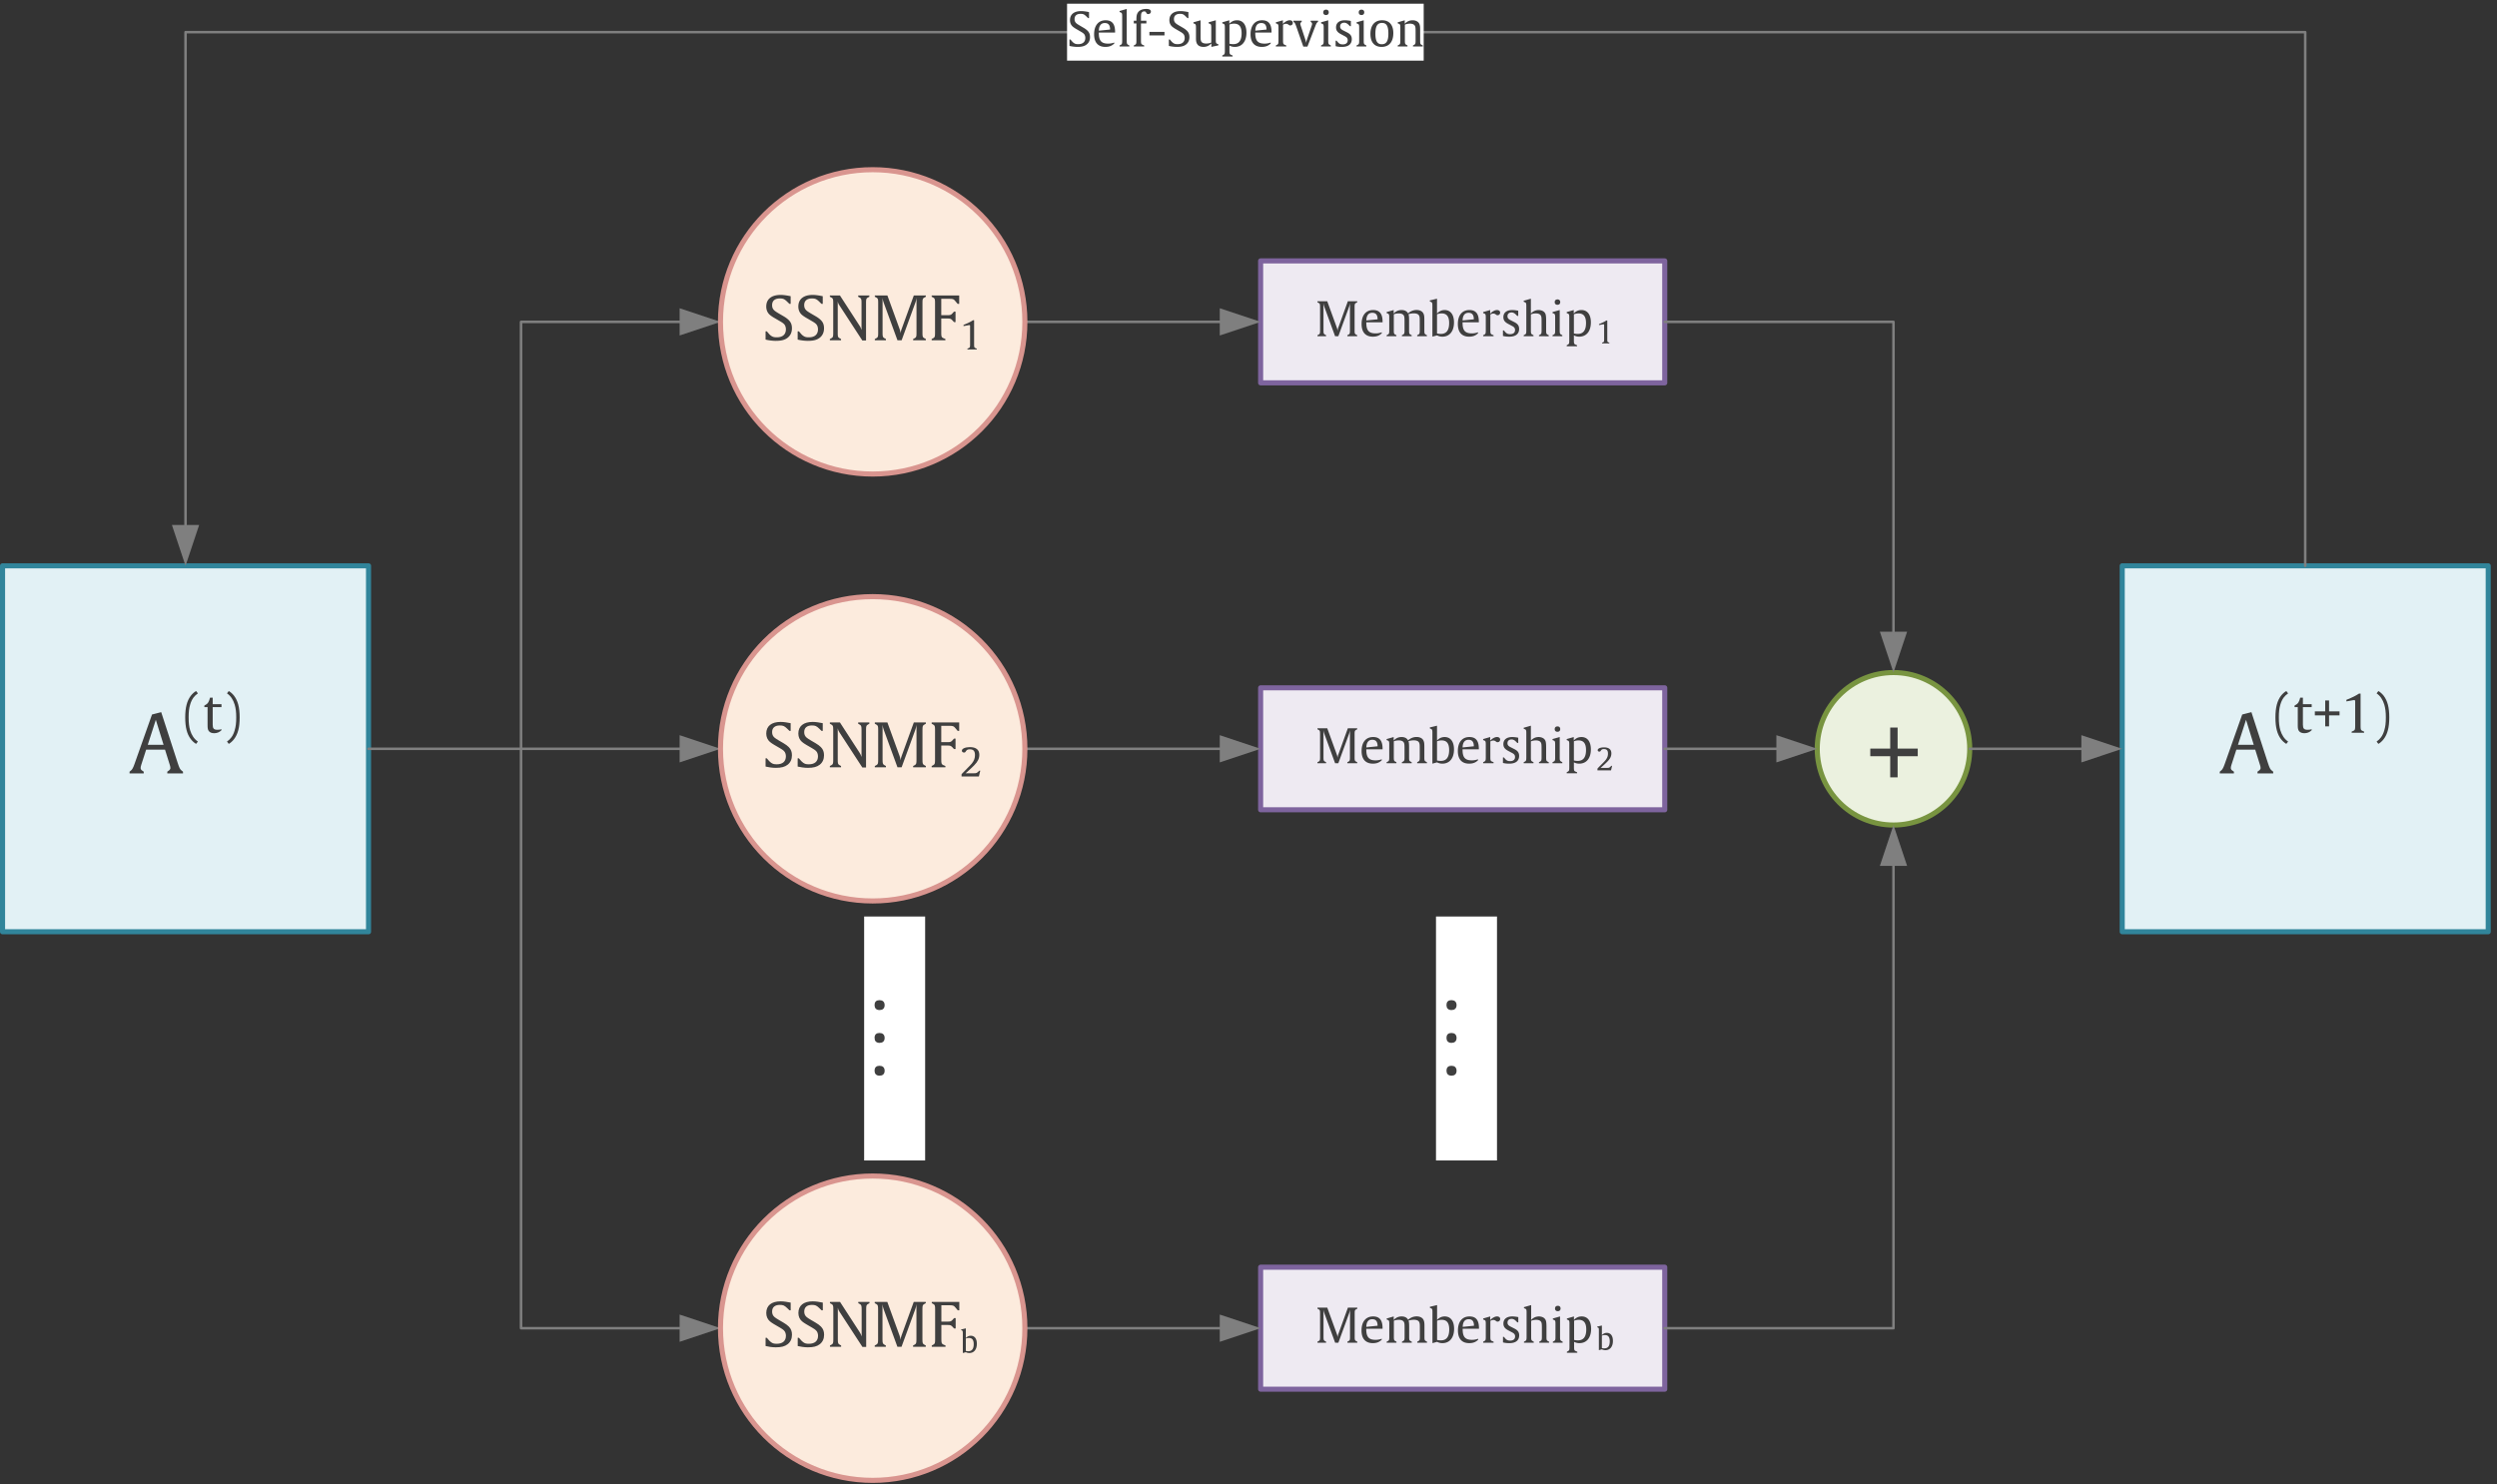 <svg xml:space="preserve" width="980" height="582.667" xmlns="http://www.w3.org/2000/svg"><rect width="100%" height="100%" fill="#333333" stroke="none"/><path d="M2550 956.02h180v720h-180z" style="fill:#fff;fill-opacity:1;fill-rule:evenodd;stroke:none" transform="matrix(.133 0 0 -.133 0 582.667)"/><path d="M2583.28 1414.92c0 7.74 4.1 11.68 12.03 11.68 8.28 0 12.62-4.14 12.62-12.22 0-7.74-4.34-11.88-12.27-11.88-8.28 0-12.38 4.14-12.38 12.42" style="fill:#3f3f3f;fill-opacity:1;fill-rule:nonzero;stroke:none" transform="matrix(.133 0 0 -.133 0 582.667)"/><path d="M2583.28 1414.92c0 7.74 4.1 11.68 12.03 11.68 8.28 0 12.62-4.14 12.62-12.22 0-7.74-4.34-11.88-12.27-11.88-8.28 0-12.38 4.14-12.38 12.42z" style="fill:none;stroke:#3f3f3f;stroke-width:5.14;stroke-linecap:butt;stroke-linejoin:miter;stroke-miterlimit:10;stroke-dasharray:none;stroke-opacity:1" transform="matrix(.133 0 0 -.133 0 582.667)"/><path d="M2583.24 1318.09c0 7.73 4.14 11.68 12.07 11.68 8.28 0 12.62-4.15 12.62-12.23 0-7.74-4.34-11.88-12.27-11.88-8.28 0-12.42 4.14-12.42 12.43" style="fill:#3f3f3f;fill-opacity:1;fill-rule:nonzero;stroke:none" transform="matrix(.133 0 0 -.133 0 582.667)"/><path d="M2583.24 1318.09c0 7.73 4.14 11.68 12.07 11.68 8.28 0 12.62-4.15 12.62-12.23 0-7.74-4.34-11.88-12.27-11.88-8.28 0-12.42 4.14-12.42 12.43z" style="fill:none;stroke:#3f3f3f;stroke-width:5.14;stroke-linecap:butt;stroke-linejoin:miter;stroke-miterlimit:10;stroke-dasharray:none;stroke-opacity:1" transform="matrix(.133 0 0 -.133 0 582.667)"/><path d="M2583.28 1221.25c0 7.73 4.1 11.68 12.03 11.68 8.28 0 12.62-4.14 12.62-12.23 0-7.73-4.34-11.87-12.27-11.87-8.28 0-12.38 4.14-12.38 12.42" style="fill:#3f3f3f;fill-opacity:1;fill-rule:nonzero;stroke:none" transform="matrix(.133 0 0 -.133 0 582.667)"/><path d="M2583.28 1221.25c0 7.73 4.1 11.68 12.03 11.68 8.28 0 12.62-4.14 12.62-12.23 0-7.73-4.34-11.87-12.27-11.87-8.28 0-12.38 4.14-12.38 12.42z" style="fill:none;stroke:#3f3f3f;stroke-width:5.14;stroke-linecap:butt;stroke-linejoin:miter;stroke-miterlimit:10;stroke-dasharray:none;stroke-opacity:1" transform="matrix(.133 0 0 -.133 0 582.667)"/><path d="M7.5 1631.02h1080v1080H7.5Z" style="fill:#e2f1f5;fill-opacity:1;fill-rule:evenodd;stroke:none" transform="matrix(.133 0 0 -.133 0 582.667)"/><path d="M7.5 1631.02h1080v1080H7.5Z" style="fill:none;stroke:#31859b;stroke-width:15;stroke-linecap:round;stroke-linejoin:round;stroke-miterlimit:10;stroke-dasharray:none;stroke-opacity:1" transform="matrix(.133 0 0 -.133 0 582.667)"/><path d="m459.84 2256.56-23.75-73.67h46.57zm33.832-158.16v5.04l5.547 4.1c2.152 1.68 3.59 4.06 3.59 6.72 0 2.38-.469 5.27-1.68 8.86l-14.18 45.36h-55.66l-14.648-45.36c-1.211-3.59-1.68-6.48-1.68-8.86 0-2.66 1.211-5.04 3.359-6.72l5.782-4.1v-5.04h-41.801v5.04l4.847 4.1c3.082 2.62 5.973 7.89 9.801 18.71l51.602 145.94 27.148 6.95 48.949-150.74c4.102-12.7 6.723-18.01 10.313-20.86l5.039-4.1v-5.04zM563.09 2199.53c-11.41 14.81-16.531 34.92-16.531 63.95 0 29.14 5.121 49.1 16.531 64.1 4.531 5.74 10.109 10.9 15.582 13.87l5.308-6.88c-5-3.4-9.679-7.77-13.39-12.77-4.07-5.78-7.352-12.78-9.539-20.59-3.281-11.25-4.371-21.52-4.371-37.73 0-16.25 1.25-27 4.371-37.74 4.539-14.96 12.308-26.21 22.929-33.4l-5.308-6.83c-5.473 2.97-11.051 8.08-15.582 14.02M627.66 2242.42c0-11.87 3.281-15.27 14.328-15.27 3.91 0 7.813.47 11.563 1.56v-2.81c-5.621-5.78-12.961-8.91-21.52-8.91-7.031 0-12.652 2.19-15.742 6.25-2.809 3.6-3.75 7.81-3.75 16.68v54.1h-9.527v4.53c5.468 2.82 9.058 5.47 11.558 9.5 2.032 3.28 3.75 7.97 5.16 13.9h7.93v-19.18h25.891v-8.75H627.66ZM690.66 2199.53c-4.488-5.94-10.269-11.05-15.582-14.02l-5.277 6.83c5.59 3.91 9.648 7.82 13.25 12.82 4.219 5.74 7.301 12.77 9.488 20.58 3.281 11.21 4.531 21.49 4.531 37.74 0 16.36-1.41 26.95-4.531 37.73-4.488 15.12-12.148 26.21-22.738 33.36l5.277 6.88c5.313-2.97 11.094-8.13 15.582-13.87 11.41-15 16.57-34.96 16.57-64.1 0-29.03-5.16-49.14-16.57-63.95" style="fill:#3f3f3f;fill-opacity:1;fill-rule:nonzero;stroke:none" transform="matrix(.133 0 0 -.133 0 582.667)"/><path d="M3720 3251.02h1192.5v360H3720Z" style="fill:#eeeaf2;fill-opacity:1;fill-rule:evenodd;stroke:none" transform="matrix(.133 0 0 -.133 0 582.667)"/><path d="M3720 3251.02h1192.5v360H3720Z" style="fill:none;stroke:#7e649e;stroke-width:15;stroke-linecap:round;stroke-linejoin:round;stroke-miterlimit:10;stroke-dasharray:none;stroke-opacity:1" transform="matrix(.133 0 0 -.133 0 582.667)"/><path d="M3979.49 3393.52c3.52 1.95 4.06 3.78 4.06 12.34v80.43c-.7-5.04-1.09-6.99-2.81-11.64l-31.44-86.06h-9.53l-31.45 86.06c-1.68 4.65-2.11 6.6-2.81 11.64v-80.43c0-8.56.7-10.39 4.22-12.34l3.51-1.96v-2.97h-25.58v2.97l3.67 1.96c3.51 1.95 4.06 3.78 4.06 12.34v68.63c0 8.6-.55 10.39-4.06 12.39l-3.67 1.95v2.97h28.94l28.09-77.23c1.25-3.63 1.68-5.35 2.38-9.84.43 4.37.98 6.21 2.23 9.68l28.08 77.39h27.66v-2.97l-3.52-1.95c-3.63-2-4.22-3.79-4.22-12.39v-68.63c0-8.56.59-10.39 4.22-12.34l3.52-1.96v-2.97h-29.18v2.97zM4065.16 3438.55c0 12.93-4.93 19.26-15.63 19.26-11.21 0-17.23-7.85-17.54-22.61zm-13.91-51.21c-21.64 0-33.28 13.05-33.28 37.35 0 25.82 12.77 41.25 33.98 41.25 19.1 0 27.93-10.94 27.93-34.65v-1.56h-48v-1.57c0-22.57 7.57-31.13 27.5-31.13a53 53 0 0 1 18.12 3.2v-2.77c-7.03-7.03-15.16-10.12-26.25-10.12M4181.95 3388.59v2.97l3.52 1.96c3.48 1.95 4.06 3.78 4.06 12.34v25.43c0 11.21-.15 13.32-1.25 16.56-1.83 5.59-7.19 8.28-16.44 8.28-5.47 0-10.94-.97-15.59-2.38 1.29-3.52 1.84-7.46 1.84-18.83v-29.06c0-8.56.54-10.39 4.06-12.34l3.67-1.96v-2.97h-28.94v2.97l3.51 1.96c3.52 1.95 4.22 3.78 4.22 12.34v25.43c0 11.21-.27 13.32-1.25 16.56-1.84 5.31-7.19 8.13-15.63 8.13-5.15 0-10.5-.82-14.72-2.66v-47.46c0-8.56.7-10.39 4.22-12.34l3.51-1.96v-2.97h-28.94v2.97l3.67 1.96c3.51 1.95 4.06 3.78 4.06 12.34v38.59c0 7.74-.7 9.69-4.18 11.1l-3.55 1.4v2.97l20.78 6.02v-10.24c6.91 6.88 14.33 10.24 23.2 10.24 9.1 0 15.55-3.21 19.22-9.81 7.42 6.45 15.7 9.96 25.12 9.96 6.72 0 12.22-1.83 16.13-5.04 2.66-2.26 4.65-5.5 5.63-9.29.97-3.91 1.24-6.6 1.24-16.84v-29.06c0-8.56.59-10.39 4.11-12.34l3.51-1.96v-2.97zM4254.1 3455.98c-4.88 0-9.69-.98-13.59-2.66v-56.56a48.54 48.54 0 0 1 11.09-1.29c16.56 0 24.69 10.55 24.69 32.15 0 19.22-7.15 28.36-22.19 28.36m2.11-68.64c-5.74 0-10.23 1.14-15.7 3.79l-13.63-3.79v91.53c0 7.73-.71 9.53-4.22 11.09l-3.36 1.41v2.93l21.21 5.08v-43.68c6.87 7.03 14.02 10.24 22.46 10.24 17.38 0 27.65-13.6 27.65-36.49 0-26.09-13.04-42.11-34.41-42.11M4349.14 3438.55c0 12.93-4.88 19.26-15.59 19.26-11.21 0-17.22-7.85-17.53-22.61zm-13.87-51.21c-21.64 0-33.28 13.05-33.28 37.35 0 25.82 12.78 41.25 33.99 41.25 19.1 0 27.93-10.94 27.93-34.65v-1.56h-48.01v-1.57c0-22.57 7.58-31.13 27.5-31.13a53 53 0 0 1 18.12 3.2v-2.77c-7.03-7.03-15.15-10.12-26.25-10.12M4418.95 3450.66c-1.25 0-1.84.12-2.7.71l-3.48 2.38c-1.83 1.25-3.94 1.8-5.89 1.8-2.82 0-6.06-.98-8.99-2.66v-46.6c0-8.87.7-10.94 4.61-12.66l4.92-2.07v-2.97h-30.74v2.97l3.67 1.96c3.48 1.95 4.06 3.78 4.06 12.34v38.59c0 7.74-.7 9.69-4.21 11.1l-3.52 1.4v2.97l20.78 6.02v-10.67l.27.28c6.45 6.48 13.64 10.39 19.65 10.39 5.78 0 9.42-2.93 9.42-7.58 0-4.49-3.21-7.7-7.85-7.7M4454.02 3387.34c-5.9 0-11.48.28-18.4 1.96l-.54.11v16.33h2.81l2.97-3.51c4.76-5.78 8.67-7.46 15.55-7.46 9.14 0 14.33 4.49 14.33 12.22 0 5.2-2.26 8.56-8.44 11.8l-11.64 6.17c-10.39 5.47-14.33 11.21-14.33 20.08 0 13.2 9.69 20.9 26.25 20.9 5.19 0 14.18-1.14 17.58-2.11v-15.28h-2.82l-3.24 3.21c-1.68 1.68-6.72 7.19-13.75 7.03-7.42-.16-11.95-4.22-11.95-11.09 0-5.04 2.42-8.29 8.44-11.37l12.38-6.33c9.65-4.92 13.59-10.78 13.59-19.77 0-14.76-10.23-22.89-28.79-22.89M4541.37 3388.59v2.97l3.51 1.96c3.48 1.95 4.18 3.78 4.18 12.34v25.43c0 11.21-.27 13.32-1.25 16.56-1.83 5.31-7.15 8.13-15.58 8.13-5.2 0-10.55-1.14-14.73-2.93v-47.19c0-8.56.7-10.39 4.18-12.34l3.55-1.96v-2.97h-28.94v2.97l3.63 1.96c3.52 1.95 4.1 3.78 4.1 12.34v72.03c0 7.7-.7 9.69-4.22 11.09l-3.51 1.41v2.93l21.21 6.06v-43.68c6.72 6.88 14.3 10.24 22.85 10.24 6.06 0 12.93-2.11 16.72-6.17 3.95-4.22 5.47-8.29 5.47-24.85v-29.06c0-8.56.58-10.39 4.06-12.34l3.67-1.96v-2.97zM4595.82 3481.41c-4.88 0-8.01 2.93-8.01 7.85 0 5.04 3.13 8.01 8.28 8.01 4.93 0 8.01-2.97 8.01-7.89 0-5.04-3.08-7.97-8.28-7.97m-14.45-92.82v2.97l3.67 1.96c3.51 1.95 4.06 3.78 4.06 12.34v38.59c0 7.74-.7 9.69-4.22 11.1l-3.51 1.4v2.97l21.21 6.02v-60.08c0-8.56.7-10.39 4.22-12.34l3.47-1.96v-2.97zM4658.01 3455.98c-4.89 0-9.69-.98-13.6-2.66v-56.56a48.69 48.69 0 0 1 11.1-1.29c16.56 0 24.69 10.55 24.69 32.15 0 19.22-7.15 28.36-22.19 28.36m2.11-68.64c-5.74 0-10.24 1.14-15.71 3.79v-14.49c0-8.83.55-10.94 4.5-12.62l4.88-2.11v-2.93h-30.59v2.93l3.52 2c3.51 1.95 4.06 3.79 4.06 12.5v68.04c0 7.74-.7 9.69-4.22 11.1l-3.36 1.4v2.97l20.78 6.02v-10.24c6.88 7.15 14.03 10.24 22.74 10.24 17.54 0 27.81-13.48 27.81-36.49 0-26.09-13.05-42.11-34.41-42.11M4727.54 3367.5v1.91l3.08 1.37c2.58 1.1 3.01 2.38 3.01 8.2v42.82c0 1.52-.43 2.11-1.79 2.11-.67 0-1.22-.12-1.76-.2l-11.56-2.11v2.74l.89.39c9.97 3.98 15.51 6.83 20.82 10.39h2.7v-56.14c0-5.82.47-7.1 3.05-8.2l3.08-1.37v-1.91z" style="fill:#3f3f3f;fill-opacity:1;fill-rule:nonzero;stroke:none" transform="matrix(.133 0 0 -.133 0 582.667)"/><path d="m3599.41 3471.21 120.59-40.19-120.59-40.24ZM2005.51 3471.21l120.58-40.19-120.58-40.24z" style="fill:#7f7f7f;fill-opacity:1;fill-rule:evenodd;stroke:none" transform="matrix(.133 0 0 -.133 0 582.667)"/><path d="M3720 1991.02h1192.5v360H3720Z" style="fill:#eeeaf2;fill-opacity:1;fill-rule:evenodd;stroke:none" transform="matrix(.133 0 0 -.133 0 582.667)"/><path d="M3720 1991.02h1192.5v360H3720Z" style="fill:none;stroke:#7e649e;stroke-width:15;stroke-linecap:round;stroke-linejoin:round;stroke-miterlimit:10;stroke-dasharray:none;stroke-opacity:1" transform="matrix(.133 0 0 -.133 0 582.667)"/><path d="M3979.49 2133.32c3.52 1.95 4.06 3.79 4.06 12.34v80.43c-.7-5.04-1.09-6.99-2.81-11.64l-31.44-86.05h-9.53l-31.45 86.05c-1.68 4.65-2.11 6.6-2.81 11.64v-80.43c0-8.55.7-10.39 4.22-12.34l3.51-1.95v-2.97h-25.58v2.97l3.67 1.95c3.51 1.95 4.06 3.79 4.06 12.34v68.64c0 8.59-.55 10.39-4.06 12.38l-3.67 1.95v2.97h28.94l28.09-77.22c1.25-3.64 1.68-5.36 2.38-9.85.43 4.38.98 6.21 2.23 9.69l28.08 77.38h27.66v-2.97l-3.52-1.95c-3.63-1.99-4.22-3.79-4.22-12.38v-68.64c0-8.55.59-10.39 4.22-12.34l3.52-1.95v-2.97h-29.18v2.97zM4065.16 2178.4c0 12.89-4.93 19.22-15.63 19.22-11.21 0-17.23-7.85-17.54-22.62zm-13.91-51.25c-21.64 0-33.28 13.05-33.28 37.34 0 25.82 12.77 41.25 33.98 41.25 19.1 0 27.93-10.94 27.93-34.65v-1.56h-48v-1.52c0-22.62 7.57-31.17 27.5-31.17 6.17 0 12.34 1.13 18.12 3.2v-2.77c-7.03-7.04-15.16-10.12-26.25-10.12M4181.95 2128.4v2.97l3.52 1.95c3.48 1.95 4.06 3.79 4.06 12.34v25.43c0 11.21-.15 13.32-1.25 16.57-1.83 5.58-7.19 8.28-16.44 8.28-5.47 0-10.94-.98-15.59-2.39 1.29-3.51 1.84-7.46 1.84-18.82v-29.07c0-8.55.54-10.39 4.06-12.34l3.67-1.95v-2.97h-28.94v2.97l3.51 1.95c3.52 1.95 4.22 3.79 4.22 12.34v25.43c0 11.21-.27 13.32-1.25 16.57-1.84 5.31-7.19 8.12-15.63 8.12-5.15 0-10.5-.82-14.72-2.66v-47.46c0-8.55.7-10.39 4.22-12.34l3.51-1.95v-2.97h-28.94v2.97l3.67 1.95c3.51 1.95 4.06 3.79 4.06 12.34v38.6c0 7.73-.7 9.69-4.18 11.09l-3.55 1.41v2.97l20.78 6.01v-10.23c6.91 6.87 14.33 10.23 23.2 10.23 9.1 0 15.55-3.2 19.22-9.8 7.42 6.44 15.7 9.96 25.12 9.96 6.72 0 12.22-1.84 16.13-5.04 2.66-2.27 4.65-5.51 5.63-9.3.97-3.9 1.24-6.6 1.24-16.83v-29.07c0-8.55.59-10.39 4.11-12.34l3.51-1.95v-2.97zM4254.1 2195.78c-4.88 0-9.69-.98-13.59-2.66v-56.56a48.54 48.54 0 0 1 11.09-1.29c16.56 0 24.69 10.55 24.69 32.15 0 19.26-7.15 28.36-22.19 28.36m2.11-68.63c-5.74 0-10.23 1.13-15.7 3.79l-13.63-3.79v91.52c0 7.74-.71 9.53-4.22 11.1l-3.36 1.4v2.93l21.21 5.08v-43.67c6.87 7.03 14.02 10.23 22.46 10.23 17.38 0 27.65-13.59 27.65-36.48 0-26.14-13.04-42.11-34.41-42.11M4349.14 2178.4c0 12.89-4.88 19.22-15.59 19.22-11.21 0-17.22-7.85-17.53-22.62zm-13.87-51.25c-21.64 0-33.28 13.05-33.28 37.34 0 25.82 12.78 41.25 33.99 41.25 19.1 0 27.93-10.94 27.93-34.65v-1.56h-48.01v-1.52c0-22.62 7.58-31.17 27.5-31.17 6.17 0 12.34 1.13 18.12 3.2v-2.77c-7.03-7.04-15.15-10.12-26.25-10.12M4418.95 2190.47c-1.25 0-1.84.12-2.7.7l-3.48 2.38c-1.83 1.25-3.94 1.8-5.89 1.8-2.82 0-6.06-.97-8.99-2.65v-46.61c0-8.82.7-10.93 4.61-12.61l4.92-2.11v-2.97h-30.74v2.97l3.67 1.95c3.48 1.95 4.06 3.79 4.06 12.34v38.6c0 7.73-.7 9.69-4.21 11.09l-3.52 1.41v2.97l20.78 6.01v-10.66l.27.27c6.45 6.49 13.64 10.39 19.65 10.39 5.78 0 9.42-2.93 9.42-7.58 0-4.49-3.21-7.69-7.85-7.69M4454.02 2127.15c-5.9 0-11.48.27-18.4 1.95l-.54.16v16.29h2.81l2.97-3.52c4.76-5.78 8.67-7.46 15.55-7.46 9.14 0 14.33 4.49 14.33 12.23 0 5.19-2.26 8.55-8.44 11.79l-11.64 6.18c-10.39 5.46-14.33 11.21-14.33 20.07 0 13.21 9.69 20.9 26.25 20.9 5.19 0 14.18-1.09 17.58-2.11v-15.27h-2.82l-3.24 3.2c-1.68 1.68-6.72 7.19-13.75 7.03-7.42-.15-11.95-4.21-11.95-11.09 0-5.04 2.42-8.28 8.44-11.37l12.38-6.33c9.65-4.88 13.59-10.78 13.59-19.76 0-14.77-10.23-22.89-28.79-22.89M4541.37 2128.4v2.97l3.51 1.95c3.48 1.95 4.18 3.79 4.18 12.34v25.43c0 11.21-.27 13.32-1.25 16.57-1.83 5.31-7.15 8.12-15.58 8.12-5.2 0-10.55-1.13-14.73-2.93v-47.19c0-8.55.7-10.39 4.18-12.34l3.55-1.95v-2.97h-28.94v2.97l3.63 1.95c3.52 1.95 4.1 3.79 4.1 12.34v72.04c0 7.69-.7 9.68-4.22 11.09l-3.51 1.41v2.92l21.21 6.06v-43.67c6.72 6.87 14.3 10.23 22.85 10.23 6.06 0 12.93-2.11 16.72-6.17 3.95-4.22 5.47-8.28 5.47-24.84v-29.07c0-8.55.58-10.39 4.06-12.34l3.67-1.95v-2.97zM4595.82 2221.21c-4.88 0-8.01 2.93-8.01 7.85 0 5.04 3.13 8.01 8.28 8.01 4.93 0 8.01-2.97 8.01-7.89 0-5.04-3.08-7.97-8.28-7.97m-14.45-92.81v2.97l3.67 1.95c3.51 1.95 4.06 3.79 4.06 12.34v38.6c0 7.73-.7 9.69-4.22 11.09l-3.51 1.41v2.97l21.21 6.01v-60.08c0-8.55.7-10.39 4.22-12.34l3.47-1.95v-2.97zM4658.01 2195.78c-4.89 0-9.69-.98-13.6-2.66v-56.56a48.69 48.69 0 0 1 11.1-1.29c16.56 0 24.69 10.55 24.69 32.15 0 19.26-7.15 28.36-22.19 28.36m2.11-68.63c-5.74 0-10.24 1.13-15.71 3.79v-14.46c0-8.86.55-10.97 4.5-12.65l4.88-2.11v-2.93h-30.59v2.93l3.52 1.99c3.51 1.95 4.06 3.79 4.06 12.46v68.09c0 7.73-.7 9.69-4.22 11.09l-3.36 1.41v2.97l20.78 6.01v-10.23c6.88 7.15 14.03 10.23 22.74 10.23 17.54 0 27.81-13.47 27.81-36.48 0-26.14-13.05-42.11-34.41-42.11M4753.98 2107.3h-40.03v5.12l1.09 1.33c9.41 10.08 18.16 18.01 22.69 23.67 5.12 6.49 7.23 12.03 7.23 19.53 0 9.1-3.67 13.21-11.87 13.21-4.11 0-6.57-.98-8.09-3.09l-2.38-3.28c-.47-.67-1.29-1.09-2.85-1.09-3.17 0-5.12 1.64-5.12 4.37 0 4.65 7.97 8.13 18.63 8.13 14.26 0 21.72-6.14 21.72-17.7 0-8.79-3.48-15.9-12.15-24.65-4.65-4.65-8.28-8.2-17.23-16.17l-2.26-1.99h18.94c1.76 0 3.13 0 4.03.19 1.72.16 3.83 1.17 5.19 2.54l3.28 3.28h2.39z" style="fill:#3f3f3f;fill-opacity:1;fill-rule:nonzero;stroke:none" transform="matrix(.133 0 0 -.133 0 582.667)"/><path d="m3599.41 2211.21 120.59-40.19-120.59-40.24Z" style="fill:#7f7f7f;fill-opacity:1;fill-rule:evenodd;stroke:none" transform="matrix(.133 0 0 -.133 0 582.667)"/><path d="M3720 281.02h1192.5v360H3720Z" style="fill:#eeeaf2;fill-opacity:1;fill-rule:evenodd;stroke:none" transform="matrix(.133 0 0 -.133 0 582.667)"/><path d="M3720 281.02h1192.5v360H3720Z" style="fill:none;stroke:#7e649e;stroke-width:15;stroke-linecap:round;stroke-linejoin:round;stroke-miterlimit:10;stroke-dasharray:none;stroke-opacity:1" transform="matrix(.133 0 0 -.133 0 582.667)"/><path d="M3979.69 423.121c3.55 1.961 4.1 3.789 4.1 12.391v80.617c-.7-5.078-1.13-7.07-2.81-11.68l-31.53-86.25h-9.57l-31.52 86.25c-1.68 4.61-2.11 6.602-2.77 11.68v-80.617c0-8.602.66-10.43 4.21-12.391l3.48-1.949v-2.973h-25.58v2.973l3.63 1.949c3.55 1.961 4.1 3.789 4.1 12.391v68.789c0 8.59-.55 10.429-4.1 12.379l-3.63 1.949v2.973h28.98l28.12-77.383c1.29-3.629 1.72-5.348 2.39-9.84.43 4.371 1.01 6.211 2.26 9.723l28.13 77.5h27.73v-2.973l-3.51-1.949c-3.68-1.95-4.22-3.789-4.22-12.379v-68.789c0-8.602.54-10.43 4.22-12.391l3.51-1.949v-2.973h-29.26v2.973zM4065.08 468.281c0 12.93-4.92 19.258-15.63 19.258-11.29 0-17.3-7.848-17.57-22.617zm-13.95-51.371c-21.68 0-33.36 13.09-33.36 37.43 0 25.89 12.82 41.359 34.07 41.359 19.14 0 28-10.969 28-34.719v-1.57h-48.12v-1.519c0-22.661 7.62-31.25 27.58-31.25a52.89 52.89 0 0 1 18.12 3.238v-2.809c-7.03-7.031-15.15-10.16-26.29-10.16M4182.23 418.199v2.973l3.51 1.949c3.52 1.961 4.1 3.789 4.1 12.391v25.468c0 11.25-.15 13.36-1.29 16.602-1.83 5.617-7.18 8.277-16.48 8.277-5.47 0-10.94-.98-15.59-2.379 1.25-3.519 1.84-7.46 1.84-18.871v-29.097c0-8.602.55-10.43 4.06-12.391l3.67-1.949v-2.973h-28.98v2.973l3.52 1.949c3.51 1.961 4.21 3.789 4.21 12.391v25.468c0 11.25-.27 13.36-1.25 16.602-1.83 5.348-7.18 8.156-15.62 8.156-5.2 0-10.55-.859-14.77-2.687v-47.539c0-8.602.67-10.43 4.22-12.391l3.52-1.949v-2.973h-28.99v2.973l3.64 1.949c3.55 1.961 4.1 3.789 4.1 12.391v38.668c0 7.73-.7 9.73-4.22 11.129l-3.52 1.41v2.929l20.82 6.051V485.43c6.88 6.91 14.34 10.269 23.21 10.269 9.14 0 15.62-3.199 19.29-9.84 7.43 6.481 15.75 10 25.16 10 6.76 0 12.27-1.839 16.17-5.078 2.7-2.23 4.65-5.472 5.63-9.261 1.01-3.938 1.29-6.641 1.29-16.911v-29.097c0-8.602.54-10.43 4.06-12.391l3.51-1.949v-2.973zM4254.34 485.738c-4.93 0-9.69-1.008-13.64-2.687v-56.68a49.202 49.202 0 0 1 11.1-1.289c16.6 0 24.76 10.539 24.76 32.219 0 19.301-7.15 28.437-22.22 28.437m2.11-68.828c-5.75 0-10.24 1.141-15.75 3.828l-13.63-3.828v91.762c0 7.738-.74 9.566-4.22 11.098l-3.4 1.402v2.969l21.25 5.078V485.43c6.88 7.07 14.07 10.269 22.5 10.269 17.46 0 27.74-13.629 27.74-36.558 0-26.172-13.09-42.231-34.49-42.231M4349.57 468.281c0 12.93-4.92 19.258-15.62 19.258-11.25 0-17.31-7.848-17.58-22.617zm-13.95-51.371c-21.67 0-33.35 13.09-33.35 37.43 0 25.89 12.81 41.359 34.06 41.359 19.14 0 28.01-10.969 28.01-34.719v-1.57h-48.13v-1.519c0-22.661 7.62-31.25 27.58-31.25 6.21 0 12.38 1.129 18.16 3.238v-2.809c-7.07-7.031-15.19-10.16-26.33-10.16M4419.02 480.391c-1.25 0-1.83.121-2.65.699l-3.52 2.39a10.572 10.572 0 0 1-5.94 1.829c-2.77 0-6.01-.969-8.98-2.688v-46.68c0-8.871.7-10.98 4.65-12.66l4.92-2.109v-2.973h-30.82v2.973l3.67 1.949c3.52 1.961 4.06 3.789 4.06 12.391v38.668c0 7.73-.7 9.73-4.21 11.129l-3.52 1.41v2.929l20.82 6.051v-10.66l.27.27c6.49 6.453 13.68 10.39 19.73 10.39 5.74 0 9.41-2.929 9.41-7.578 0-4.492-3.24-7.73-7.89-7.73M4454.18 416.91c-5.9 0-11.52.32-18.44 2l-.54.11v16.332h2.81l2.97-3.512c4.76-5.75 8.71-7.461 15.58-7.461 9.14 0 14.38 4.531 14.38 12.262 0 5.199-2.27 8.558-8.48 11.8l-11.68 6.207c-10.39 5.473-14.33 11.25-14.33 20.122 0 13.199 9.72 20.929 26.32 20.929 5.2 0 14.18-1.09 17.58-2.109v-15.309h-2.81l-3.24 3.239c-1.68 1.679-6.76 7.152-13.79 7.031-7.46-.153-11.96-4.211-11.96-11.129 0-5.082 2.39-8.281 8.44-11.402l12.39-6.329c9.68-4.921 13.63-10.82 13.63-19.812 0-14.797-10.28-22.969-28.83-22.969M4542.23 418.199v2.973l3.51 1.949c3.52 1.961 4.22 3.789 4.22 12.391v25.468c0 11.25-.27 13.36-1.25 16.602-1.83 5.348-7.19 8.156-15.62 8.156-5.2 0-10.55-1.129-14.77-2.968v-47.258c0-8.602.7-10.43 4.22-12.391l3.51-1.949v-2.973h-28.98v2.973l3.67 1.949c3.52 1.961 4.06 3.789 4.06 12.391v72.148c0 7.77-.7 9.719-4.21 11.129l-3.52 1.41v2.961l21.25 6.059V485.43c6.76 6.91 14.34 10.269 22.93 10.269 6.05 0 12.93-2.109 16.72-6.168 3.94-4.222 5.51-8.32 5.51-24.922v-29.097c0-8.602.54-10.43 4.06-12.391l3.67-1.949v-2.973zM4596.8 511.211c-4.92 0-8.05 2.93-8.05 7.848 0 5.082 3.13 8.011 8.32 8.011 4.92 0 8.01-2.929 8.01-7.851 0-5.078-3.09-8.008-8.28-8.008m-14.5-93.012v2.973l3.64 1.949c3.55 1.961 4.1 3.789 4.1 12.391v38.668c0 7.73-.7 9.73-4.22 11.129l-3.52 1.41v2.929l21.25 6.051v-60.187c0-8.602.67-10.43 4.22-12.391l3.52-1.949v-2.973zM4658.67 485.738c-4.92 0-9.72-1.008-13.63-2.687v-56.68a48.854 48.854 0 0 1 11.09-1.289c16.6 0 24.77 10.539 24.77 32.219 0 19.301-7.19 28.437-22.23 28.437m2.11-68.828c-5.78 0-10.27 1.141-15.74 3.828V406.25c0-8.871.55-10.98 4.49-12.66l4.92-2.11v-2.96h-30.66v2.96l3.51 1.961c3.52 1.95 4.07 3.789 4.07 12.539v68.2c0 7.73-.71 9.73-4.22 11.129l-3.36 1.41v2.929l20.82 6.051V485.43c6.87 7.191 14.06 10.269 22.77 10.269 17.62 0 27.85-13.469 27.85-36.558 0-26.172-13.04-42.231-34.45-42.231M4735.86 440.781c-3.2 0-6.33-.621-8.87-1.722V402.27c2.39-.508 4.85-.79 7.19-.79 10.78 0 16.05 6.84 16.05 20.899 0 12.5-4.64 18.402-14.37 18.402m1.37-44.609c-3.75 0-6.68.738-10.24 2.457l-8.87-2.457v59.488c0 5.039-.42 6.219-2.73 7.231l-2.19.898v1.91l13.79 3.281v-28.39c4.46 4.57 9.1 6.68 14.57 6.68 11.33 0 18.01-8.829 18.01-23.719 0-16.992-8.52-27.379-22.34-27.379" style="fill:#3f3f3f;fill-opacity:1;fill-rule:nonzero;stroke:none" transform="matrix(.133 0 0 -.133 0 582.667)"/><path d="M3599.41 501.211 3720 461.02l-120.59-40.239ZM2005.51 501.211l120.58-40.191-120.58-40.239ZM2005.51 2211.21l120.58-40.19-120.58-40.24z" style="fill:#7f7f7f;fill-opacity:1;fill-rule:evenodd;stroke:none" transform="matrix(.133 0 0 -.133 0 582.667)"/><path d="M6262.5 1631.02h1080v1080h-1080z" style="fill:#e2f1f5;fill-opacity:1;fill-rule:evenodd;stroke:none" transform="matrix(.133 0 0 -.133 0 582.667)"/><path d="M6262.5 1631.02h1080v1080h-1080z" style="fill:none;stroke:#31859b;stroke-width:15;stroke-linecap:round;stroke-linejoin:round;stroke-miterlimit:10;stroke-dasharray:none;stroke-opacity:1" transform="matrix(.133 0 0 -.133 0 582.667)"/><path d="m6627.85 2256.56-23.79-73.67h46.56zm33.83-158.16v5.04l5.55 4.1c2.15 1.68 3.59 4.06 3.59 6.72 0 2.38-.51 5.27-1.68 8.86l-14.18 45.36h-55.66l-14.65-45.36c-1.21-3.59-1.68-6.48-1.68-8.86 0-2.66 1.21-5.04 3.36-6.72l5.74-4.1v-5.04h-41.76v5.04l4.81 4.1c3.12 2.62 6.01 7.89 9.84 18.71l51.6 145.94 27.15 6.95 48.95-150.74c4.06-12.7 6.72-18.01 10.31-20.86l5.04-4.1v-5.04zM6731.05 2199.53c-11.36 14.81-16.48 34.92-16.48 63.95 0 29.14 5.12 49.1 16.48 64.1 4.54 5.74 10.16 10.9 15.63 13.87l5.31-6.88c-5-3.4-9.69-7.77-13.44-12.77-4.02-5.78-7.3-12.78-9.49-20.59-3.28-11.25-4.37-21.52-4.37-37.73 0-16.25 1.25-27 4.37-37.74 4.49-14.96 12.31-26.21 22.93-33.4l-5.31-6.83c-5.47 2.97-11.09 8.08-15.63 14.02M6795.66 2242.42c0-11.87 3.25-15.27 14.34-15.27 3.91 0 7.81.47 11.56 1.56v-2.81c-5.62-5.78-12.97-8.91-21.52-8.91-7.03 0-12.66 2.19-15.78 6.25-2.81 3.6-3.75 7.81-3.75 16.68v54.1h-9.49v4.53c5.46 2.82 9.02 5.47 11.52 9.5 2.03 3.28 3.75 7.97 5.16 13.9h7.96v-19.18h25.9v-8.75h-25.9zM6872.85 2269.69v-32.42h-11.37v32.42h-30.54v11.72h30.54v32.26h11.37v-32.26h30.9v-11.72zM6939.49 2218.4v3.28l5.28 2.34c4.37 1.88 5.15 4.07 5.15 14.03v73.16c0 2.62-.78 3.56-3.12 3.56-1.1 0-2.03-.16-2.93-.32l-19.85-3.55v4.65l1.57.62c17.03 6.88 26.52 11.72 35.58 17.78h4.69v-95.9c0-9.96.78-12.15 5.12-14.03l5.31-2.34v-3.28zM7034.02 2199.53c-4.53-5.94-10.31-11.05-15.62-14.02l-5.28 6.83c5.63 3.91 9.65 7.82 13.25 12.82 4.22 5.74 7.34 12.77 9.53 20.58 3.28 11.21 4.53 21.49 4.53 37.74 0 16.36-1.45 26.95-4.53 37.73-4.53 15.12-12.19 26.21-22.78 33.36l5.28 6.88c5.31-2.97 11.09-8.13 15.62-13.87 11.37-15 16.53-34.96 16.53-64.1 0-29.03-5.16-49.14-16.53-63.95" style="fill:#3f3f3f;fill-opacity:1;fill-rule:nonzero;stroke:none" transform="matrix(.133 0 0 -.133 0 582.667)"/><path d="M5362.5 2171.02c0 124.29 100.7 225 225 225s225-100.71 225-225c0-124.3-100.7-225-225-225s-225 100.7-225 225" style="fill:#ebf1df;fill-opacity:1;fill-rule:evenodd;stroke:none" transform="matrix(.133 0 0 -.133 0 582.667)"/><path d="M5362.5 2171.02c0 124.29 100.7 225 225 225s225-100.71 225-225c0-124.3-100.7-225-225-225s-225 100.7-225 225z" style="fill:none;stroke:#789440;stroke-width:15;stroke-linecap:round;stroke-linejoin:round;stroke-miterlimit:10;stroke-dasharray:none;stroke-opacity:1" transform="matrix(.133 0 0 -.133 0 582.667)"/><path d="M5599.69 2149.1v-62.38h-21.88v62.38h-58.79v22.5h58.79v62.11h21.88v-62.11h59.41v-22.5z" style="fill:#3f3f3f;fill-opacity:1;fill-rule:nonzero;stroke:none" transform="matrix(.133 0 0 -.133 0 582.667)"/><path d="m5627.7 2516.6-40.2-120.58-40.2 120.58zM5241.91 2211.21l120.59-40.19-120.59-40.24zM5547.3 1825.39l40.2 120.63 40.2-120.63zM6141.91 2211.21l120.59-40.19-120.59-40.24z" style="fill:#7f7f7f;fill-opacity:1;fill-rule:evenodd;stroke:none" transform="matrix(.133 0 0 -.133 0 582.667)"/><path d="M3024.3 3431.02h585.11M1087.5 2171.02h450v1260h478.09M3024.3 2171.02h585.11M3024.3 461.02h585.11M2015.59 461.02H1537.5v1710h-450M2015.59 2171.02H1087.5M4912.5 3431.02h675V2506.6M4912.5 2171.02h339.41M4912.5 461.02h675v1374.49M5812.5 2171.02h339.41" style="fill:none;stroke:#7f7f7f;stroke-width:7.5;stroke-linecap:round;stroke-linejoin:round;stroke-miterlimit:10;stroke-dasharray:none;stroke-opacity:1" transform="matrix(.133 0 0 -.133 0 582.667)"/><path d="M6802.5 2711.02v1575h-6255V2821.6" style="fill:none;stroke:#7f7f7f;stroke-width:7.5;stroke-linecap:round;stroke-linejoin:round;stroke-miterlimit:10;stroke-dasharray:none;stroke-opacity:1" transform="matrix(.133 0 0 -.133 0 582.667)"/><path d="M587.699 2831.6 547.5 2711.02l-40.199 120.58Z" style="fill:#7f7f7f;fill-opacity:1;fill-rule:evenodd;stroke:none" transform="matrix(.133 0 0 -.133 0 582.667)"/><path d="M3148.79 4201.99h1052.42v168.012H3148.79Z" style="fill:#fff;fill-opacity:1;fill-rule:evenodd;stroke:none" transform="matrix(.133 0 0 -.133 0 582.667)"/><path d="M3206.45 4249.57c-6.33-4.92-14.46-7.03-27.11-7.03-8.13 0-18.09 1.52-23.44 2.93v18.98h2.81l5.63-6.48c1.09-1.25 2.54-2.54 3.9-3.52 4.1-2.93 7.03-3.79 13.48-3.79 13.36 0 20.94 6.61 20.94 18.4 0 2.11-.28 4.22-.98 6.33-1.41 4.77-4.38 7.58-12.66 12.34l-13.75 8.01c-3.63 2.11-6.87 4.34-9.53 6.6-5.35 4.61-8.28 11.21-8.28 19.07 0 17.14 11.92 26.83 33.13 26.83 7.14 0 15.27-1.4 22.3-2.81l.7-.12v-17.69h-2.81l-5.47 5.31c-6.05 5.78-8.98 7.19-16.72 7.19-11.36 0-17.69-5.51-17.69-15.32 0-2.65.43-5.19 1.29-7.03 1.95-4.33 4.76-6.75 14.61-12.5l10.08-5.89c5.35-3.09 9.29-6.02 12.38-9.11 5.31-5.35 7.3-11.25 7.3-18.82 0-9.26-3.4-16.68-10.11-21.88M3275.78 4293.79c0 12.89-4.88 19.22-15.58 19.22-11.22 0-17.27-7.85-17.54-22.62zm-13.9-51.25c-21.61 0-33.25 13.05-33.25 37.34 0 25.82 12.78 41.25 33.99 41.25 19.06 0 27.93-10.93 27.93-34.65v-1.56h-48.01v-1.52c0-22.62 7.58-31.17 27.5-31.17 6.17 0 12.34 1.13 18.08 3.2v-2.77c-6.99-7.04-15.15-10.12-26.24-10.12M3303.75 4243.79v2.97l3.63 1.95c3.52 1.95 4.07 3.79 4.07 12.34v72.04c0 7.69-.71 9.68-4.22 11.09l-3.48 1.41v2.93l21.17 6.05v-93.52c0-8.55.7-10.39 4.22-12.34l3.52-1.95v-2.97zM3387.97 4339.41c-1.95 0-2.97.28-3.63 1.37l-2.82 4.1c-1.29 1.8-2.69 2.5-4.76 2.5-2.42 0-4.49-.7-5.78-1.79-3.52-2.97-4.07-5.47-4.07-19.11v-6.71h15.98v-7.89h-15.98v-50.4c0-8.82.71-10.93 4.61-12.61l4.93-2.11v-2.97h-30.75v2.97l3.68 1.95c3.47 1.95 4.06 3.79 4.06 12.34v50.83h-7.74v7.89h7.74v1.95c0 10.94.7 15.7 3.36 20.62 4.33 8.01 13.36 12.23 25.7 12.23 8.98 0 13.75-2.69 13.75-7.89 0-4.18-3.52-7.27-8.28-7.27M3391.8 4276.37h44.488v10.508H3391.8ZM3499.73 4249.57c-6.29-4.92-14.46-7.03-27.07-7.03-8.17 0-18.13 1.52-23.48 2.93v18.98h2.81l5.63-6.48c1.13-1.25 2.54-2.54 3.94-3.52 4.06-2.93 6.99-3.79 13.48-3.79 13.32 0 20.9 6.61 20.9 18.4 0 2.11-.28 4.22-.98 6.33-1.41 4.77-4.37 7.58-12.66 12.34l-13.75 8.01c-3.63 2.11-6.87 4.34-9.53 6.6-5.35 4.61-8.28 11.21-8.28 19.07 0 17.14 11.92 26.83 33.13 26.83 7.15 0 15.31-1.4 22.3-2.81l.71-.12v-17.69h-2.82l-5.47 5.31c-6.01 5.78-8.98 7.19-16.68 7.19-11.36 0-17.69-5.51-17.69-15.32 0-2.65.43-5.19 1.25-7.03 1.95-4.33 4.76-6.75 14.61-12.5l10.12-5.89c5.31-3.09 9.25-6.02 12.34-9.11 5.31-5.35 7.3-11.25 7.3-18.82 0-9.26-3.36-16.68-10.11-21.88M3574.69 4242.54v10.39c-6.88-7.15-14.3-10.39-23.28-10.39-6.33 0-11.8 1.68-15.47 4.76-2.66 2.39-4.61 5.63-5.59 9.42-.97 3.9-1.13 5.31-1.13 16.99v25.98c0 7.69-.7 9.65-4.22 11.09l-3.36 1.37v2.97l21.17 6.01v-43.9c0-10.82.16-13.48 1.14-16.61 1.67-5.46 6.91-8.12 15.46-8.12 5.32 0 10.39.98 14.57 2.81h.32v44.38c0 7.69-.71 9.65-4.22 11.09l-3.52 1.37v2.97l21.21 6.01v-58.4c0-7.85.71-9.68 4.34-11.21l3.36-1.4v-2.97zM3641.68 4311.17c-4.92 0-9.69-.97-13.63-2.65v-56.57a49.06 49.06 0 0 1 11.09-1.29c16.56 0 24.73 10.55 24.73 32.15 0 19.26-7.19 28.36-22.19 28.36m2.11-68.63c-5.78 0-10.27 1.13-15.74 3.79v-14.45c0-8.87.58-10.94 4.49-12.66l4.92-2.11v-2.93h-30.58v2.93l3.51 1.99c3.48 1.95 4.06 3.79 4.06 12.5v68.09c0 7.69-.7 9.65-4.22 11.05l-3.35 1.41v2.97l20.74 6.01v-10.23c6.91 7.15 14.06 10.23 22.77 10.23 17.54 0 27.77-13.47 27.77-36.48 0-26.1-13.04-42.11-34.37-42.11M3737.42 4293.79c0 12.89-4.88 19.22-15.58 19.22-11.22 0-17.27-7.85-17.54-22.62zm-13.9-51.25c-21.61 0-33.25 13.05-33.25 37.34 0 25.82 12.78 41.25 33.95 41.25 19.1 0 27.97-10.93 27.97-34.65v-1.56h-48.01v-1.52c0-22.62 7.58-31.17 27.5-31.17 6.17 0 12.34 1.13 18.09 3.2v-2.77c-7-7.04-15.16-10.12-26.25-10.12M3807.19 4305.86c-1.25 0-1.84.12-2.66.7l-3.51 2.39a10.59 10.59 0 0 1-5.9 1.83c-2.78 0-6.02-1.01-8.99-2.69v-46.61c0-8.82.71-10.93 4.65-12.61l4.92-2.11v-2.97h-30.78v2.97l3.67 1.95c3.52 1.95 4.07 3.79 4.07 12.34v38.64c0 7.69-.71 9.65-4.22 11.09l-3.52 1.37v2.97l20.82 6.01v-10.66l.28.31c6.44 6.45 13.59 10.35 19.64 10.35 5.75 0 9.38-2.93 9.38-7.58 0-4.49-3.2-7.69-7.85-7.69M3887.34 4314.96c-1.95-1.8-3.08-3.79-5.58-10.23l-23.6-61.33h-12.22l-21.45 61.33c-1.99 5.62-3.55 8.43-5.51 10.23l-2.22 1.99v2.93h24.57v-2.93l-2.11-1.99c-1.25-1.09-2.11-2.66-2.11-4.22 0-1.4.43-2.93.98-4.76l13.75-41.57c1.4-4.33 1.83-5.86 2.38-10.07.86 4.76 1.4 6.6 2.66 10.39l14.06 41.25c.54 1.83.97 3.36.97 4.76 0 1.56-.86 3.13-2.11 4.22l-2.1 1.99v2.93h21.79v-2.93zM3912.77 4336.6c-4.88 0-8 2.93-8 7.85 0 5.04 3.12 8.01 8.28 8.01 4.92 0 8-2.97 8-7.85 0-5.08-3.08-8.01-8.28-8.01m-14.45-92.81v2.97l3.67 1.95c3.52 1.95 4.06 3.79 4.06 12.34v38.64c0 7.69-.7 9.65-4.21 11.05l-3.52 1.41v2.97l21.21 6.01v-60.08c0-8.55.7-10.39 4.22-12.34l3.48-1.95v-2.97zM3960.23 4242.54c-5.89 0-11.48.27-18.39 1.95l-.55.16v16.29h2.81l2.93-3.52c4.77-5.74 8.71-7.46 15.59-7.46 9.14 0 14.33 4.49 14.33 12.23 0 5.19-2.26 8.55-8.43 11.79l-11.64 6.18c-10.4 5.46-14.34 11.21-14.34 20.07 0 13.21 9.69 20.9 26.25 20.9 5.19 0 14.18-1.09 17.54-2.07v-15.31h-2.81l-3.21 3.2c-1.68 1.72-6.76 7.19-13.75 7.03-7.46-.15-11.95-4.21-11.95-11.09 0-5.04 2.42-8.28 8.44-11.37l12.34-6.32c9.69-4.89 13.63-10.79 13.63-19.77 0-14.77-10.23-22.89-28.79-22.89M4017.54 4336.6c-4.92 0-8.01 2.93-8.01 7.85 0 5.04 3.09 8.01 8.28 8.01 4.92 0 7.97-2.97 7.97-7.85 0-5.08-3.05-8.01-8.24-8.01m-14.49-92.81v2.97l3.67 1.95c3.51 1.95 4.06 3.79 4.06 12.34v38.64c0 7.69-.7 9.65-4.22 11.05l-3.51 1.41v2.97l21.21 6.01v-60.08c0-8.55.7-10.39 4.22-12.34l3.51-1.95v-2.97zM4078.16 4313.28c-13.59 0-19.49-9.53-19.49-31.56 0-21.92 5.59-31.33 18.79-31.33 13.63 0 19.53 9.57 19.53 31.45 0 22.18-5.62 31.44-18.83 31.44m-1.13-70.74c-21.17 0-32.97 13.75-32.97 38.32 0 25.55 12.62 40.27 34.53 40.27 21.06 0 33.01-13.75 33.01-38.04 0-25.67-12.65-40.55-34.57-40.55M4169.57 4243.79v2.97l3.52 1.95c3.47 1.95 4.18 3.79 4.18 12.34v25.43c0 11.22-.28 13.32-1.25 16.57-1.8 5.31-7.15 8.12-15.59 8.12-5.2 0-10.51-1.13-14.73-2.93v-47.19c0-8.55.71-10.39 4.22-12.34l3.52-1.95v-2.97h-28.95v2.97l3.67 1.95c3.48 1.95 4.07 3.79 4.07 12.34v38.64c0 7.69-.71 9.69-4.22 11.05l-3.52 1.41v2.97l20.78 6.01v-10.23c6.88 6.87 14.34 10.23 23.17 10.23 6.17 0 12.34-1.68 16.72-6.01 2.38-2.39 4.22-5.74 5.04-11.1.54-3.36.54-7.85.54-13.9v-29.07c0-8.55.59-10.39 4.1-12.34l3.64-1.95v-2.97z" style="fill:#3f3f3f;fill-opacity:1;fill-rule:nonzero;stroke:none" transform="matrix(.133 0 0 -.133 0 582.667)"/><path d="M4237.5 956.02h180v720h-180z" style="fill:#fff;fill-opacity:1;fill-rule:evenodd;stroke:none" transform="matrix(.133 0 0 -.133 0 582.667)"/><path d="M4270.94 1414.92c0 7.74 4.14 11.72 12.07 11.72 8.28 0 12.61-4.14 12.61-12.26 0-7.74-4.33-11.88-12.26-11.88-8.28 0-12.42 4.14-12.42 12.42" style="fill:#3f3f3f;fill-opacity:1;fill-rule:nonzero;stroke:none" transform="matrix(.133 0 0 -.133 0 582.667)"/><path d="M4270.94 1414.92c0 7.74 4.14 11.72 12.07 11.72 8.28 0 12.61-4.14 12.61-12.26 0-7.74-4.33-11.88-12.26-11.88-8.28 0-12.42 4.14-12.42 12.42z" style="fill:none;stroke:#3f3f3f;stroke-width:5.14;stroke-linecap:round;stroke-linejoin:round;stroke-miterlimit:10;stroke-dasharray:none;stroke-opacity:1" transform="matrix(.133 0 0 -.133 0 582.667)"/><path d="M4270.98 1318.09c0 7.73 4.14 11.68 12.03 11.68 8.32 0 12.61-4.15 12.61-12.23 0-7.74-4.29-11.88-12.22-11.88-8.28 0-12.42 4.14-12.42 12.43" style="fill:#3f3f3f;fill-opacity:1;fill-rule:nonzero;stroke:none" transform="matrix(.133 0 0 -.133 0 582.667)"/><path d="M4270.98 1318.09c0 7.73 4.14 11.68 12.03 11.68 8.32 0 12.61-4.15 12.61-12.23 0-7.74-4.29-11.88-12.22-11.88-8.28 0-12.42 4.14-12.42 12.43z" style="fill:none;stroke:#3f3f3f;stroke-width:5.14;stroke-linecap:round;stroke-linejoin:round;stroke-miterlimit:10;stroke-dasharray:none;stroke-opacity:1" transform="matrix(.133 0 0 -.133 0 582.667)"/><path d="M4270.98 1221.25c0 7.73 4.14 11.68 12.03 11.68 8.32 0 12.61-4.14 12.61-12.23 0-7.73-4.29-11.87-12.22-11.87-8.28 0-12.42 4.14-12.42 12.42" style="fill:#3f3f3f;fill-opacity:1;fill-rule:nonzero;stroke:none" transform="matrix(.133 0 0 -.133 0 582.667)"/><path d="M4270.98 1221.25c0 7.73 4.14 11.68 12.03 11.68 8.32 0 12.61-4.14 12.61-12.23 0-7.73-4.29-11.87-12.22-11.87-8.28 0-12.42 4.14-12.42 12.42z" style="fill:none;stroke:#3f3f3f;stroke-width:5.14;stroke-linecap:round;stroke-linejoin:round;stroke-miterlimit:10;stroke-dasharray:none;stroke-opacity:1" transform="matrix(.133 0 0 -.133 0 582.667)"/><path d="M2126.09 3431.02c0 247.96 201.1 449.1 449.11 449.1 248 0 449.1-201.14 449.1-449.1 0-248.01-201.1-449.11-449.1-449.11-248.01 0-449.11 201.1-449.11 449.11" style="fill:#fcebdd;fill-opacity:1;fill-rule:evenodd;stroke:none" transform="matrix(.133 0 0 -.133 0 582.667)"/><path d="M2126.09 3431.02c0 247.96 201.1 449.1 449.11 449.1 248 0 449.1-201.14 449.1-449.1 0-248.01-201.1-449.11-449.1-449.11-248.01 0-449.11 201.1-449.11 449.11z" style="fill:none;stroke:#d9958f;stroke-width:15;stroke-linecap:round;stroke-linejoin:round;stroke-miterlimit:10;stroke-dasharray:none;stroke-opacity:1" transform="matrix(.133 0 0 -.133 0 582.667)"/><path d="M2323.98 3383.98c-8.08-6.28-18.55-8.98-34.76-8.98-10.43 0-23.2 1.95-30.08 3.75v24.34h3.63l7.19-8.32a32.34 32.34 0 0 1 5.04-4.5c5.23-3.79 9.02-4.84 17.3-4.84 17.11 0 26.8 8.44 26.8 23.55 0 2.74-.35 5.43-1.25 8.13-1.8 6.13-5.58 9.73-16.21 15.86l-17.62 10.27c-4.68 2.7-8.82 5.55-12.26 8.44-6.84 5.94-10.63 14.41-10.63 24.49 0 21.95 15.32 34.38 42.5 34.38 9.18 0 19.61-1.8 28.64-3.6l.89-.15v-22.7h-3.59l-7.03 6.84c-7.74 7.38-11.52 9.18-21.45 9.18-14.57 0-22.65-7.03-22.65-19.61 0-3.44.54-6.68 1.6-9.03 2.54-5.58 6.13-8.63 18.71-16.01l13.01-7.58c6.83-3.94 11.87-7.73 15.82-11.68 6.83-6.87 9.37-14.41 9.37-24.14 0-11.87-4.33-21.45-12.97-28.09M2418.67 3383.98c-8.12-6.28-18.55-8.98-34.76-8.98-10.43 0-23.25 1.95-30.08 3.75v24.34h3.59l7.23-8.32c1.44-1.61 3.24-3.21 5.04-4.5 5.23-3.79 8.98-4.84 17.26-4.84 17.11 0 26.84 8.44 26.84 23.55 0 2.74-.35 5.43-1.25 8.13-1.8 6.13-5.59 9.73-16.21 15.86l-17.66 10.27c-4.65 2.7-8.79 5.55-12.22 8.44-6.84 5.94-10.63 14.41-10.63 24.49 0 21.95 15.31 34.38 42.5 34.38 9.18 0 19.61-1.8 28.63-3.6l.9-.15v-22.7h-3.63l-6.99 6.84c-7.74 7.38-11.53 9.18-21.45 9.18-14.57 0-22.66-7.03-22.66-19.61 0-3.44.51-6.68 1.61-9.03 2.54-5.58 6.13-8.63 18.71-16.01l12.97-7.58c6.83-3.94 11.87-7.73 15.86-11.68 6.83-6.87 9.33-14.41 9.33-24.14 0-11.87-4.3-21.45-12.93-28.09M2472.11 3398.75c0-10.98.7-13.32 5.19-15.86l4.54-2.5v-3.79h-32.97v3.79l4.68 2.5c4.5 2.54 5.24 4.88 5.24 15.86v88.05c0 10.97-.74 13.32-5.24 15.86l-4.68 2.5v3.79h29.72l58.17-89.69c2.69-4.14 3.59-6.49 5.54-12.23v79.77c0 10.97-.89 13.32-5.39 15.86l-4.49 2.5v3.79h32.97v-3.79l-4.53-2.5c-4.49-2.54-5.24-4.89-5.24-15.86v-110.75h-10.97l-67.7 103.91c-2.85 4.3-3.75 6.49-4.84 11.68zM2699.3 3382.89c4.49 2.54 5.23 4.88 5.23 15.86v103.16c-.94-6.48-1.44-8.98-3.63-14.92l-40.31-110.39h-12.23l-40.35 110.39c-2.15 5.94-2.7 8.44-3.6 14.92v-103.16c0-10.98.9-13.32 5.39-15.86l4.5-2.5v-3.79h-32.78v3.79l4.69 2.5c4.49 2.54 5.24 4.88 5.24 15.86v88.05c0 10.97-.75 13.32-5.24 15.86l-4.69 2.5v3.79h37.11l36.02-99.03c1.6-4.69 2.15-6.83 3.05-12.62.54 5.59 1.25 7.93 2.89 12.43l36.01 99.22h35.47v-3.79l-4.49-2.5c-4.69-2.54-5.43-4.89-5.43-15.86v-88.05c0-10.98.74-13.32 5.43-15.86l4.49-2.5v-3.79h-37.46v3.79zM2826.02 3484.1l-7.78 9.18c-1.95 2.34-3.59 3.79-6.09 4.69-2.54.9-5.98 1.05-11.02 1.05h-23.55v-48.24h18.16c8.64 0 10.63.7 14.57 5.04l4.89 5.39h4.49v-30.78h-4.49l-4.89 5.23c-4.14 4.34-5.93 5.24-14.57 5.24h-18.16v-41.6c0-11.37.9-14.07 5.94-16.21l6.28-2.7v-3.79h-40.5v3.79l4.68 2.5c4.5 2.54 5.24 4.88 5.24 15.86v88.05c0 10.97-.74 13.32-5.24 15.86l-4.68 2.5v3.79h81.21v-24.85zM2854.8 3349.49v2.46l3.99 1.72c3.24 1.41 3.83 3.05 3.83 10.51v54.61c0 1.95-.59 2.66-2.35 2.66-.78 0-1.48-.12-2.18-.24l-14.81-2.66v3.48l1.17.47c12.7 5.12 19.81 8.75 26.57 13.28h3.47v-71.6c0-7.46.59-9.1 3.83-10.51l3.98-1.72v-2.46z" style="fill:#3f3f3f;fill-opacity:1;fill-rule:nonzero;stroke:none" transform="matrix(.133 0 0 -.133 0 582.667)"/><path d="M2126.09 2171.02c0 247.96 201.1 449.1 449.11 449.1 248 0 449.1-201.14 449.1-449.1 0-248.01-201.1-449.11-449.1-449.11-248.01 0-449.11 201.1-449.11 449.11" style="fill:#fcebdd;fill-opacity:1;fill-rule:evenodd;stroke:none" transform="matrix(.133 0 0 -.133 0 582.667)"/><path d="M2126.09 2171.02c0 247.96 201.1 449.1 449.11 449.1 248 0 449.1-201.14 449.1-449.1 0-248.01-201.1-449.11-449.1-449.11-248.01 0-449.11 201.1-449.11 449.11z" style="fill:none;stroke:#d9958f;stroke-width:15;stroke-linecap:round;stroke-linejoin:round;stroke-miterlimit:10;stroke-dasharray:none;stroke-opacity:1" transform="matrix(.133 0 0 -.133 0 582.667)"/><path d="M2323.98 2123.79c-8.08-6.29-18.55-9.02-34.76-9.02-10.43 0-23.2 1.99-30.08 3.78v24.3h3.63l7.19-8.28c1.45-1.6 3.24-3.24 5.04-4.49 5.23-3.79 9.02-4.85 17.3-4.85 17.11 0 26.8 8.44 26.8 23.6 0 2.65-.35 5.39-1.25 8.08-1.8 6.14-5.58 9.73-16.21 15.82l-17.62 10.28c-4.68 2.69-8.82 5.58-12.26 8.47-6.84 5.94-10.63 14.42-10.63 24.5 0 21.95 15.32 34.37 42.5 34.37 9.18 0 19.61-1.8 28.64-3.59l.89-.16v-22.69h-3.59l-7.03 6.83c-7.74 7.38-11.52 9.18-21.45 9.18-14.57 0-22.65-7.03-22.65-19.61 0-3.43.54-6.68 1.6-9.02 2.54-5.59 6.13-8.63 18.71-16.02l13.01-7.57c6.83-3.95 11.87-7.74 15.82-11.68 6.83-6.88 9.37-14.42 9.37-24.14 0-11.88-4.33-21.45-12.97-28.09M2418.67 2123.79c-8.12-6.29-18.55-9.02-34.76-9.02-10.43 0-23.25 1.99-30.08 3.78v24.3h3.59l7.23-8.28c1.44-1.6 3.24-3.24 5.04-4.49 5.23-3.79 8.98-4.85 17.26-4.85 17.11 0 26.84 8.44 26.84 23.6 0 2.65-.35 5.39-1.25 8.08-1.8 6.14-5.59 9.73-16.21 15.82l-17.66 10.28c-4.65 2.69-8.79 5.58-12.22 8.47-6.84 5.94-10.63 14.42-10.63 24.5 0 21.95 15.31 34.37 42.5 34.37 9.18 0 19.61-1.8 28.63-3.59l.9-.16v-22.69h-3.63l-6.99 6.83c-7.74 7.38-11.53 9.18-21.45 9.18-14.57 0-22.66-7.03-22.66-19.61 0-3.43.51-6.68 1.61-9.02 2.54-5.59 6.13-8.63 18.71-16.02l12.97-7.57c6.83-3.95 11.87-7.74 15.86-11.68 6.83-6.88 9.33-14.42 9.33-24.14 0-11.88-4.3-21.45-12.93-28.09M2472.11 2138.55c0-10.97.7-13.32 5.19-15.85l4.54-2.5v-3.79h-32.97v3.79l4.68 2.5c4.5 2.53 5.24 4.88 5.24 15.85v88.05c0 10.98-.74 13.32-5.24 15.82l-4.68 2.54v3.79h29.72l58.17-89.69c2.69-4.14 3.59-6.48 5.54-12.22v79.76c0 10.98-.89 13.32-5.39 15.82l-4.49 2.54v3.79h32.97v-3.79l-4.53-2.54c-4.49-2.5-5.24-4.84-5.24-15.82v-110.74h-10.97l-67.7 103.91c-2.85 4.29-3.75 6.48-4.84 11.68zM2699.3 2122.7c4.49 2.53 5.23 4.88 5.23 15.85v103.17c-.94-6.49-1.44-9.02-3.63-14.96l-40.31-110.35h-12.23l-40.35 110.35c-2.15 5.94-2.7 8.47-3.6 14.96v-103.17c0-10.97.9-13.32 5.39-15.85l4.5-2.5v-3.79h-32.78v3.79l4.69 2.5c4.49 2.53 5.24 4.88 5.24 15.85v88.05c0 10.98-.75 13.32-5.24 15.82l-4.69 2.54v3.79h37.11l36.02-99.02c1.6-4.69 2.15-6.88 3.05-12.62.54 5.59 1.25 7.93 2.89 12.42l36.01 99.22h35.47v-3.79l-4.49-2.54c-4.69-2.5-5.43-4.84-5.43-15.82v-88.05c0-10.97.74-13.32 5.43-15.85l4.49-2.5v-3.79h-37.46v3.79zM2826.02 2223.91l-7.78 9.18c-1.95 2.34-3.59 3.75-6.09 4.68-2.54.9-5.98 1.06-11.02 1.06h-23.55v-48.24h18.16c8.64 0 10.63.7 14.57 5.03l4.89 5.4h4.49v-30.79h-4.49l-4.89 5.24c-4.14 4.3-5.93 5.19-14.57 5.19h-18.16v-41.56c0-11.37.9-14.06 5.94-16.21l6.28-2.69v-3.79h-40.5v3.79l4.68 2.5c4.5 2.53 5.24 4.88 5.24 15.85v88.05c0 10.98-.74 13.32-5.24 15.82l-4.68 2.54v3.79h81.21v-24.84zM2888.59 2089.3h-51.13v6.52l1.41 1.76c11.99 12.77 23.16 22.93 28.98 30.15 6.53 8.25 9.22 15.36 9.22 24.93 0 11.64-4.65 16.83-15.16 16.83-5.23 0-8.36-1.25-10.35-3.94l-3.04-4.18c-.55-.82-1.61-1.41-3.6-1.41-4.06 0-6.52 2.11-6.52 5.59 0 5.93 10.12 10.39 23.75 10.39 18.16 0 27.73-7.82 27.73-22.62 0-11.17-4.45-20.23-15.5-31.41-5.94-5.93-10.59-10.5-22-20.62l-2.93-2.54h24.22c2.23 0 3.99 0 5.12.23 2.23.2 4.92 1.49 6.64 3.25l4.22 4.18h3.01z" style="fill:#3f3f3f;fill-opacity:1;fill-rule:nonzero;stroke:none" transform="matrix(.133 0 0 -.133 0 582.667)"/><path d="M2126.09 461.02c0 247.96 201.1 449.101 449.11 449.101 248 0 449.1-201.141 449.1-449.101 0-248.008-201.1-449.11-449.1-449.11-248.01 0-449.11 201.102-449.11 449.11" style="fill:#fcebdd;fill-opacity:1;fill-rule:evenodd;stroke:none" transform="matrix(.133 0 0 -.133 0 582.667)"/><path d="M2126.09 461.02c0 247.96 201.1 449.101 449.11 449.101 248 0 449.1-201.141 449.1-449.101 0-248.008-201.1-449.11-449.1-449.11-248.01 0-449.11 201.102-449.11 449.11z" style="fill:none;stroke:#d9958f;stroke-width:15;stroke-linecap:round;stroke-linejoin:round;stroke-miterlimit:10;stroke-dasharray:none;stroke-opacity:1" transform="matrix(.133 0 0 -.133 0 582.667)"/><path d="M2324.02 413.59c-8.08-6.32-18.55-9.02-34.76-9.02-10.43 0-23.24 1.989-30.08 3.789v24.34h3.59l7.23-8.289c1.41-1.64 3.24-3.238 5.04-4.531 5.19-3.789 8.98-4.84 17.26-4.84 17.15 0 26.88 8.481 26.88 23.59 0 2.703-.35 5.391-1.25 8.09-1.84 6.133-5.59 9.761-16.25 15.902l-17.66 10.27c-4.68 2.699-8.82 5.589-12.22 8.441-6.88 5.969-10.63 14.406-10.63 24.527 0 21.993 15.31 34.411 42.5 34.411 9.22 0 19.65-1.79 28.67-3.59l.9-.2v-22.691h-3.59l-7.03 6.832c-7.78 7.391-11.57 9.18-21.45 9.18-14.61 0-22.73-7.031-22.73-19.641 0-3.398.54-6.64 1.64-8.988 2.5-5.582 6.13-8.672 18.75-16.051l12.97-7.582c6.83-3.949 11.87-7.738 15.86-11.68 6.83-6.879 9.37-14.41 9.37-24.179 0-11.879-4.33-21.45-13.01-28.09M2418.87 413.59c-8.13-6.32-18.6-9.02-34.81-9.02-10.43 0-23.24 1.989-30.08 3.789v24.34h3.6l7.22-8.289c1.41-1.64 3.25-3.238 5.04-4.531 5.2-3.789 9.03-4.84 17.27-4.84 17.15 0 26.87 8.481 26.87 23.59 0 2.703-.35 5.391-1.25 8.09-1.83 6.133-5.58 9.761-16.25 15.902l-17.61 10.27c-4.73 2.699-8.87 5.589-12.27 8.441-6.87 5.969-10.62 14.406-10.62 24.527 0 21.993 15.31 34.411 42.5 34.411 9.22 0 19.64-1.79 28.67-3.59l.9-.2v-22.691h-3.6l-7.03 6.832c-7.77 7.391-11.56 9.18-21.44 9.18-14.61 0-22.74-7.031-22.74-19.641 0-3.398.55-6.64 1.64-8.988 2.5-5.582 6.14-8.672 18.75-16.051l12.97-7.582c6.84-3.949 11.88-7.738 15.86-11.68 6.84-6.879 9.38-14.41 9.38-24.179 0-11.879-4.34-21.45-12.97-28.09M2472.38 428.359c0-11.019.71-13.32 5.24-15.859l4.49-2.5v-3.789h-32.97V410l4.69 2.5c4.49 2.539 5.23 4.84 5.23 15.859v88.121c0 10.981-.74 13.321-5.23 15.86l-4.69 2.5v3.789h29.73l58.2-89.719c2.7-4.14 3.59-6.488 5.59-12.269v79.839c0 10.981-.9 13.321-5.39 15.86l-4.54 2.5v3.789h33.01v-3.789l-4.53-2.5c-4.49-2.539-5.19-4.879-5.19-15.86V405.66H2545l-67.73 103.988c-2.89 4.301-3.79 6.442-4.89 11.723zM2699.1 412.5c4.53 2.539 5.24 4.879 5.24 15.859v103.243c-.9-6.481-1.45-8.981-3.6-14.922l-40.39-110.469h-12.23l-40.39 110.469c-2.14 5.941-2.69 8.441-3.59 14.922V428.359c0-10.98.9-13.32 5.39-15.859l4.53-2.5v-3.789h-32.81V410l4.69 2.5c4.49 2.539 5.23 4.879 5.23 15.859v88.121c0 10.981-.74 13.321-5.23 15.86l-4.69 2.539v3.75h37.11l36.05-99.098c1.64-4.691 2.15-6.832 3.05-12.621.55 5.59 1.29 7.93 2.89 12.43l36.06 99.289h35.5v-3.75l-4.53-2.539c-4.65-2.539-5.39-4.879-5.39-15.86v-88.121c0-10.98.74-13.32 5.39-15.859l4.53-2.5v-3.789h-37.5V410ZM2826.37 513.789l-7.78 9.18c-1.95 2.34-3.59 3.793-6.09 4.691-2.54.891-5.98 1.09-11.02 1.09h-23.59v-48.32h18.2c8.64 0 10.63.742 14.61 5.039l4.85 5.429h4.53v-30.816h-4.53l-4.85 5.227c-4.18 4.339-5.97 5.242-14.61 5.242h-18.2V428.91c0-11.371.9-14.07 5.94-16.211l6.33-2.699v-3.789h-40.55V410l4.69 2.5c4.49 2.539 5.19 4.84 5.19 15.859v88.121c0 10.981-.7 13.321-5.19 15.86l-4.69 2.5v3.789h81.25v-24.84zM2858.95 432.301c-3.21 0-6.33-.621-8.87-1.711v-36.801c2.38-.508 4.84-.82 7.22-.82 10.75 0 16.06 6.871 16.06 20.941 0 12.5-4.65 18.391-14.41 18.391m1.36-44.602c-3.75 0-6.68.742-10.23 2.461l-8.87-2.461v59.492c0 5.039-.43 6.207-2.73 7.219l-2.19.899v1.921l13.79 3.282v-28.403c4.49 4.571 9.14 6.68 14.61 6.68 11.29 0 17.97-8.828 17.97-23.707 0-16.992-8.48-27.383-22.35-27.383" style="fill:#3f3f3f;fill-opacity:1;fill-rule:nonzero;stroke:none" transform="matrix(.133 0 0 -.133 0 582.667)"/></svg>